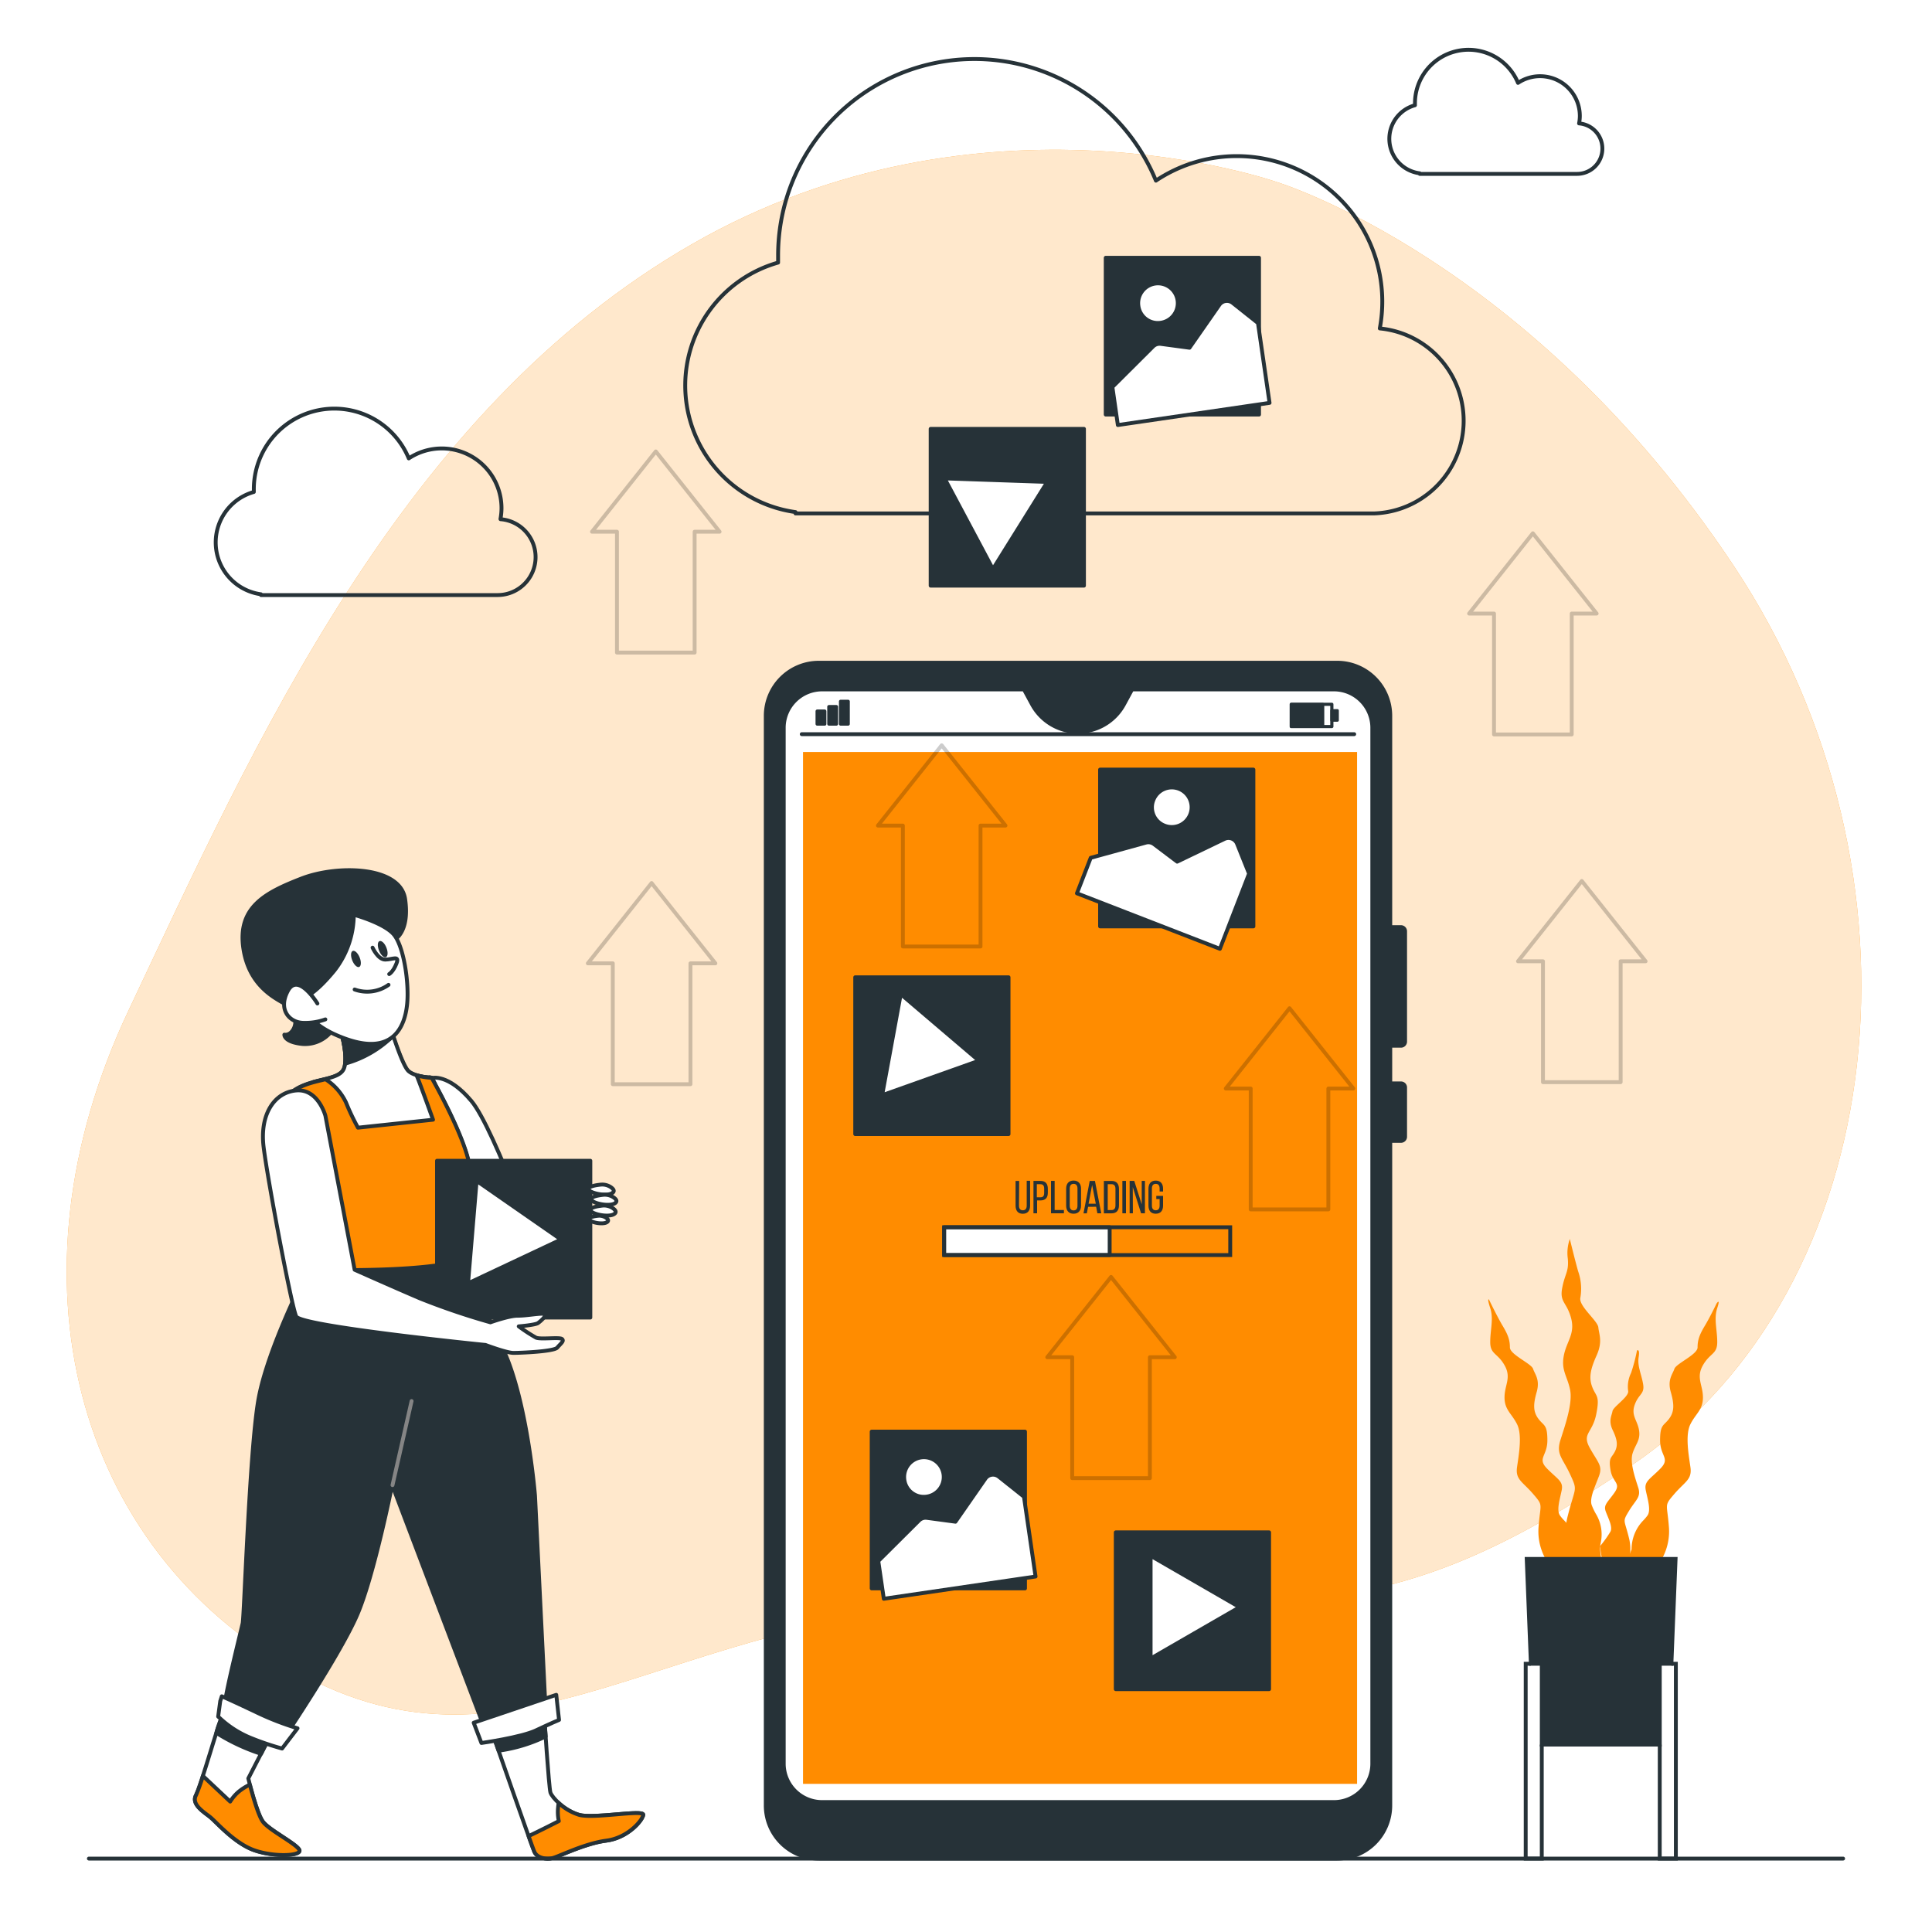 <svg class="animated" id="freepik_stories-uploading" xmlns="http://www.w3.org/2000/svg" viewBox="0 0 500 500" version="1.1" xmlns:xlink="http://www.w3.org/1999/xlink" xmlns:svgjs="http://svgjs.com/svgjs"><style>svg#freepik_stories-uploading:not(.animated) .animable {opacity: 0;}svg#freepik_stories-uploading.animated #freepik--Plant--inject-34 {animation: 3s Infinite  linear wind;animation-delay: 0s;}svg#freepik_stories-uploading.animated #freepik--Icons--inject-34 {animation: 3s Infinite  linear heartbeat;animation-delay: 0s;}svg#freepik_stories-uploading.animated #freepik--Character--inject-34 {animation: 1.5s Infinite  linear wind;animation-delay: 0s;}            @keyframes wind {                0% {                    transform: rotate( 0deg );                }                25% {                    transform: rotate( 1deg );                }                75% {                    transform: rotate( -1deg );                }            }                    @keyframes heartbeat {                0% {                    transform: scale(1);                }                10% {                    transform: scale(1.1);                }                30% {                    transform: scale(1);                }                40% {                    transform: scale(1);                }                50% {                    transform: scale(1.1);                }                60% {                    transform: scale(1);                }                100% {                    transform: scale(1);                }            }        </style><g id="freepik--background-simple--inject-34" class="animable" style="transform-origin: 249.483px 241.243px;"><path d="M330.63,47.18S254.05,20,178.88,63.31,65.77,192.72,33.2,261.66s-13.83,139.07,43.56,171,96.41-15.16,176.91-17.45,102.15,9.21,169-36.27S501.5,226.1,448.81,146.63,330.63,47.18,330.63,47.18Z" style="fill: rgb(255, 140, 0); transform-origin: 249.483px 241.243px;" id="elo7lba2cdzv" class="animable"></path><g id="eltin71jxy288"><path d="M330.63,47.18S254.05,20,178.88,63.31,65.77,192.72,33.2,261.66s-13.83,139.07,43.56,171,96.41-15.16,176.91-17.45,102.15,9.21,169-36.27S501.5,226.1,448.81,146.63,330.63,47.18,330.63,47.18Z" style="fill: rgb(255, 255, 255); opacity: 0.8; transform-origin: 249.483px 241.243px;" class="animable"></path></g></g><g id="freepik--Plant--inject-34" class="animable" style="transform-origin: 414.972px 400.825px;"><path d="M407,405.41a19.33,19.33,0,0,1-1.24-13.2c1.91-7.53,2.61-6.27.61-10.6s-3.71-5.22-2.53-8.94,3.23-9.53,2.49-13.05-2.34-5-1.62-8.77,3-5.63,1.87-9.78-3-4-2.28-7.77,1.74-4.11,1.45-7.54a10.78,10.78,0,0,1,.52-5.11s1.3,5.38,2.15,8.36a13.56,13.56,0,0,1,.57,6.88c-.42,2.17,4.51,5.93,4.66,7.65s1.19,3.61-.45,7.25-2.05,5.81-1.1,8.24,2,2.07,1,7-3.76,4.92-1.66,8.7,3.36,4.59,2.39,7.23-2.51,5.72-1.91,7.52a15.77,15.77,0,0,0,1.26,2.59,10.27,10.27,0,0,1,1.13,7l-.28,1.49.92,7.5-4.47,3.66S408.46,410.2,407,405.41Z" style="fill: rgb(255, 140, 0); transform-origin: 409.201px 366.185px;" id="elp7bs0zr7vvn" class="animable"></path><path d="M401.86,406.06a14.58,14.58,0,0,1-3.7-10.64c.46-6.48,1.39-5.56-1.39-8.79s-4.62-3.7-4.16-6.94,1.39-8.33,0-11.11-3.24-3.7-3.24-6.93,1.85-5.09,0-8.33-3.7-2.78-3.7-6,.92-6,0-8.79-.32-2.2-.32-2.2,2.17,4.52,3.56,6.83,1.85,3.7,1.85,5.55,5.55,4.17,6,5.55,1.85,2.78.93,6-.93,5.09.46,6.94,2.31,1.38,2.31,5.55-2.77,4.62,0,7.4,4.17,3.24,3.7,5.55-1.38,5.09-.46,6.48a10.87,10.87,0,0,0,1.16,1.36,10.62,10.62,0,0,1,3,7.39v0l2.32,6-3.7,3.7S404.17,409.76,401.86,406.06Z" style="fill: rgb(255, 140, 0); transform-origin: 397.669px 373.454px;" id="el73dxdajoube" class="animable"></path><path d="M428.23,406.06a14.58,14.58,0,0,0,3.7-10.64c-.46-6.48-1.39-5.56,1.39-8.79s4.62-3.7,4.16-6.94-1.39-8.33,0-11.11,3.24-3.7,3.24-6.93-1.85-5.09,0-8.33,3.7-2.78,3.7-6-.92-6,0-8.79-.18-1.18-.18-1.18-1.67,3.5-3.06,5.81-1.85,3.7-1.85,5.55-5.55,4.17-6,5.55-1.85,2.78-.93,6,.93,5.09-.46,6.94-2.31,1.38-2.31,5.55,2.77,4.62,0,7.4-4.17,3.24-3.7,5.55,1.38,5.09.46,6.48a11.24,11.24,0,0,1-1.14,1.34,10.72,10.72,0,0,0-3,7.45h0l-2.32,6,3.7,3.7S425.92,409.76,428.23,406.06Z" style="fill: rgb(255, 140, 0); transform-origin: 432.359px 373.779px;" id="elcp5q7osfibp" class="animable"></path><path d="M420.08,407.22a11.75,11.75,0,0,0,1.54-9c-1.22-5.1-1.83-4.24-.05-7.18s3.2-3.56,2.4-6.07-2.2-6.45-1.46-8.84,2.1-3.38,1.67-6-2.14-3.8-1.1-6.63,2.59-2.69,2.16-5.27-1.53-4.67-1.16-7-.43-1.73-.43-1.73a43.72,43.72,0,0,1-1.54,5.84,8,8,0,0,0-.74,4.66c.24,1.48-3.87,4.05-4.06,5.21s-1.11,2.46.06,4.91,1.4,3.93.54,5.59-1.66,1.41-1.11,4.73,2.82,3.31,1,5.89-2.89,3.12-2.21,4.91,1.77,3.86,1.22,5.09a27.5,27.5,0,0,1-2.77,3.86l.61,3.69-1.05,5.09,3.43,2.46S418.72,410.47,420.08,407.22Z" style="fill: rgb(255, 140, 0); transform-origin: 419.457px 380.43px;" id="eljp92ifh350j" class="animable"></path><polygon points="433.64 403.45 432.56 430.58 429.55 430.58 429.55 451.5 399.01 451.5 399.01 430.58 396.19 430.58 395.11 403.45 433.64 403.45" style="fill: rgb(38, 50, 56); stroke: rgb(38, 50, 56); stroke-miterlimit: 10; transform-origin: 414.375px 427.475px;" id="elx12ejfykajj" class="animable"></polygon><polyline points="396.19 430.58 394.85 430.58 394.85 481 399.01 481 399.01 451.5" style="fill: none; stroke: rgb(38, 50, 56); stroke-miterlimit: 10; transform-origin: 396.93px 455.79px;" id="elulhsu2jq4v" class="animable"></polyline><polyline points="432.56 430.58 433.71 430.58 433.71 481 429.54 481 429.54 451.5" style="fill: none; stroke: rgb(38, 50, 56); stroke-miterlimit: 10; transform-origin: 431.625px 455.79px;" id="elgbg7y5ypnar" class="animable"></polyline></g><g id="freepik--Clouds--inject-34" class="animable" style="transform-origin: 235.26px 83.441px;"><path d="M357.09,85a37.66,37.66,0,0,0-57.94-38.25A50.8,50.8,0,0,0,201.37,66.1c0,.63,0,1.24,0,1.86a33.07,33.07,0,0,0,4.51,64.57v.35H355.48A24,24,0,0,0,357.09,85Z" style="fill: none; stroke: rgb(38, 50, 56); stroke-linecap: round; stroke-linejoin: round; transform-origin: 278.065px 74.078px;" id="elyiwx2lgy5g" class="animable"></path><path d="M129.52,134.32a15.63,15.63,0,0,0,.27-2.84,15.46,15.46,0,0,0-24-12.85,20.84,20.84,0,0,0-40.1,7.93c0,.26,0,.51,0,.76a13.56,13.56,0,0,0,1.85,26.48V154h61.33a9.83,9.83,0,0,0,.67-19.63Z" style="fill: none; stroke: rgb(38, 50, 56); stroke-linecap: round; stroke-linejoin: round; transform-origin: 97.218px 129.875px;" id="elws9uirdw96b" class="animable"></path><path d="M408.67,31.89a9.93,9.93,0,0,0,.19-1.89,10.29,10.29,0,0,0-16-8.55,13.86,13.86,0,0,0-26.67,5.28c0,.17,0,.34,0,.51a9,9,0,0,0,1.23,17.61V45h40.8a6.54,6.54,0,0,0,.44-13.06Z" style="fill: none; stroke: rgb(38, 50, 56); stroke-linecap: round; stroke-linejoin: round; transform-origin: 387.126px 28.941px;" id="elycrsemyibc" class="animable"></path></g><g id="freepik--Device--inject-34" class="animable" style="transform-origin: 280.91px 326.255px;"><path d="M345.09,178.42H293l-2.17,4a13.52,13.52,0,0,1-23.64,0l-2.17-4H212.89a9.93,9.93,0,0,0-10.06,9.8V456.56a9.93,9.93,0,0,0,10.06,9.81h132.2a9.93,9.93,0,0,0,10.06-9.81V188.22A9.93,9.93,0,0,0,345.09,178.42Z" style="fill: rgb(255, 255, 255); transform-origin: 278.99px 322.395px;" id="el4is2dy5sha5" class="animable"></path><rect x="207.82" y="194.62" width="143.39" height="267.04" style="fill: rgb(255, 140, 0); transform-origin: 279.515px 328.14px;" id="el3q78q6m0zsn" class="animable"></rect><path d="M263.71,312c0,.76.3,1.22,1,1.22s1-.46,1-1.22v-6.41h.88V312c0,1.27-.59,2.12-1.89,2.12s-1.87-.85-1.87-2.12v-6.37h.93Z" style="fill: rgb(38, 50, 56); transform-origin: 264.71px 309.855px;" id="elnmzt8ka99n9" class="animable"></path><path d="M269.3,305.62c1.32,0,1.88.78,1.88,2.05v1c0,1.33-.62,2-1.95,2h-.83V314h-.94v-8.39Zm-.07,4.24c.69,0,1-.32,1-1.12v-1.12c0-.77-.28-1.15-1-1.15h-.9v3.39Z" style="fill: rgb(38, 50, 56); transform-origin: 269.32px 309.805px;" id="el5boypznjku" class="animable"></path><path d="M272,314v-8.39h.94v7.54h2.4V314Z" style="fill: rgb(38, 50, 56); transform-origin: 273.67px 309.805px;" id="elr1yr4t1jpy" class="animable"></path><path d="M275.92,307.64c0-1.28.64-2.11,1.92-2.11s1.93.83,1.93,2.11V312c0,1.27-.63,2.11-1.93,2.11s-1.92-.84-1.92-2.11Zm.93,4.39c0,.77.32,1.22,1,1.22s1-.45,1-1.22V307.6c0-.76-.31-1.22-1-1.22s-1,.46-1,1.22Z" style="fill: rgb(38, 50, 56); transform-origin: 277.845px 309.82px;" id="elgnz6x3dcdrp" class="animable"></path><path d="M281.6,312.32l-.33,1.69h-.86l1.61-8.39h1.35L285,314H284l-.32-1.69Zm.12-.8h1.87l-.95-4.85Z" style="fill: rgb(38, 50, 56); transform-origin: 282.705px 309.815px;" id="elgusewu2lhh" class="animable"></path><path d="M287.68,305.62c1.31,0,1.91.79,1.91,2.08v4.24c0,1.28-.6,2.07-1.91,2.07h-2v-8.39Zm0,7.54c.67,0,1-.42,1-1.19v-4.31c0-.77-.33-1.19-1-1.19h-1v6.69Z" style="fill: rgb(38, 50, 56); transform-origin: 287.635px 309.815px;" id="elmurcz9oayxr" class="animable"></path><path d="M291.4,305.62V314h-.93v-8.39Z" style="fill: rgb(38, 50, 56); transform-origin: 290.935px 309.805px;" id="el7x6muhxw2qg" class="animable"></path><path d="M293.19,314h-.84v-8.39h1.19l1.94,6.07v-6.07h.83V314h-1l-2.15-6.79Z" style="fill: rgb(38, 50, 56); transform-origin: 294.33px 309.805px;" id="elsu6b75ra77" class="animable"></path><path d="M301,307.64v.72h-.89v-.76c0-.76-.3-1.22-1-1.22s-1,.46-1,1.22V312c0,.76.31,1.22,1,1.22s1-.46,1-1.22v-1.68h-.86v-.83H301V312c0,1.27-.6,2.11-1.9,2.11s-1.88-.84-1.88-2.11v-4.35c0-1.27.6-2.11,1.88-2.11S301,306.37,301,307.64Z" style="fill: rgb(38, 50, 56); transform-origin: 299.11px 309.825px;" id="el972pvsnzd1w" class="animable"></path><rect x="244.34" y="317.61" width="42.84" height="7.2" style="fill: rgb(255, 255, 255); stroke: rgb(38, 50, 56); stroke-linecap: round; stroke-linejoin: round; transform-origin: 265.76px 321.21px;" id="eloh5p8oig0uq" class="animable"></rect><rect x="244.34" y="317.61" width="74.04" height="7.2" style="fill: none; stroke: rgb(38, 50, 56); stroke-miterlimit: 10; transform-origin: 281.36px 321.21px;" id="el7yonmgr6rwv" class="animable"></rect><rect x="334.17" y="182.27" width="10.51" height="5.76" style="fill: none; stroke: rgb(38, 50, 56); stroke-linecap: round; stroke-linejoin: round; stroke-width: 0.821px; transform-origin: 339.425px 185.15px;" id="el39696dwnnjz" class="animable"></rect><rect x="334.17" y="182.27" width="8.19" height="5.76" style="fill: rgb(38, 50, 56); stroke: rgb(38, 50, 56); stroke-linecap: round; stroke-linejoin: round; stroke-width: 0.725px; transform-origin: 338.265px 185.15px;" id="el3a5djog1wyg" class="animable"></rect><rect x="344.65" y="183.88" width="1.48" height="2.54" style="fill: rgb(38, 50, 56); stroke: rgb(38, 50, 56); stroke-linecap: round; stroke-linejoin: round; stroke-width: 0.725px; transform-origin: 345.39px 185.15px;" id="el4zq6xvix4in" class="animable"></rect><rect x="211.5" y="184.06" width="1.93" height="3.3" style="fill: rgb(38, 50, 56); stroke: rgb(38, 50, 56); stroke-linecap: round; stroke-linejoin: round; stroke-width: 0.883px; transform-origin: 212.465px 185.71px;" id="elj623faswgtd" class="animable"></rect><rect x="214.53" y="182.9" width="1.93" height="4.46" style="fill: rgb(38, 50, 56); stroke: rgb(38, 50, 56); stroke-linecap: round; stroke-linejoin: round; stroke-width: 0.883px; transform-origin: 215.495px 185.13px;" id="el0pux4vbitdj" class="animable"></rect><rect x="217.56" y="181.53" width="1.93" height="5.83" style="fill: rgb(38, 50, 56); stroke: rgb(38, 50, 56); stroke-linecap: round; stroke-linejoin: round; stroke-width: 0.883px; transform-origin: 218.525px 184.445px;" id="elg6qisuqwuo" class="animable"></rect><line x1="207.49" y1="190" x2="350.47" y2="190" style="fill: none; stroke: rgb(38, 50, 56); stroke-linecap: round; stroke-linejoin: round; transform-origin: 278.98px 190px;" id="el5cnev53dr7p" class="animable"></line><path d="M362.57,270.64a1.07,1.07,0,0,0,1.07-1.06V241a1.07,1.07,0,0,0-1.07-1.06H359.8V185.25a13.74,13.74,0,0,0-13.74-13.74H211.92a13.74,13.74,0,0,0-13.74,13.74v282A13.74,13.74,0,0,0,211.92,481H346.06a13.74,13.74,0,0,0,13.74-13.74v-172h2.77a1.07,1.07,0,0,0,1.07-1.07V281.44a1.06,1.06,0,0,0-1.07-1.06H359.8v-9.74Zm-7.42,185.92a9.93,9.93,0,0,1-10.06,9.81H212.89a9.93,9.93,0,0,1-10.06-9.81V188.22a9.93,9.93,0,0,1,10.06-9.8H265l2.17,4a13.52,13.52,0,0,0,23.64,0l2.17-4h52.11a9.93,9.93,0,0,1,10.06,9.8Z" style="fill: rgb(38, 50, 56); stroke: rgb(38, 50, 56); stroke-linecap: round; stroke-linejoin: round; transform-origin: 280.91px 326.255px;" id="elj2gjs5ntbzh" class="animable"></path></g><g id="freepik--Icons--inject-34" class="animable" style="transform-origin: 274.177px 250.603px;"><g id="el308yrsmecah"><rect x="225.59" y="370.5" width="39.68" height="40.58" style="fill: rgb(38, 50, 56); stroke: rgb(38, 50, 56); stroke-linecap: round; stroke-linejoin: round; transform-origin: 245.43px 390.79px; transform: rotate(-8.31deg);" class="animable"></rect></g><path d="M255,382.7l-7.73,11.12-7.43-1a2.39,2.39,0,0,0-2,.69L227.3,404l1.43,9.76L268,408l-3-20.64-6.49-5.17A2.4,2.4,0,0,0,255,382.7Z" style="fill: rgb(255, 255, 255); stroke: rgb(38, 50, 56); stroke-linecap: round; stroke-linejoin: round; transform-origin: 247.65px 397.703px;" id="el9c0a458r5lf" class="animable"></path><path d="M239.74,387.33a5.12,5.12,0,1,0-5.69-4.34A5.06,5.06,0,0,0,239.74,387.33Z" style="fill: rgb(255, 255, 255); stroke: rgb(38, 50, 56); stroke-linecap: round; stroke-linejoin: round; transform-origin: 239.116px 382.252px;" id="el1yw1owqqpny" class="animable"></path><g id="elifeqaannwj"><rect x="286.16" y="66.71" width="39.68" height="40.58" style="fill: rgb(38, 50, 56); stroke: rgb(38, 50, 56); stroke-linecap: round; stroke-linejoin: round; transform-origin: 306px 87px; transform: rotate(-8.31deg);" class="animable"></rect></g><path d="M315.57,78.9,307.84,90l-7.43-1a2.38,2.38,0,0,0-2,.68l-10.52,10.48L289.3,110l39.26-5.74-3-20.65-6.5-5.17A2.39,2.39,0,0,0,315.57,78.9Z" style="fill: rgb(255, 255, 255); stroke: rgb(38, 50, 56); stroke-linecap: round; stroke-linejoin: round; transform-origin: 308.225px 93.942px;" id="elijys734vxp" class="animable"></path><path d="M300.32,83.54a5.12,5.12,0,1,0-5.7-4.34A5.06,5.06,0,0,0,300.32,83.54Z" style="fill: rgb(255, 255, 255); stroke: rgb(38, 50, 56); stroke-linecap: round; stroke-linejoin: round; transform-origin: 299.686px 78.463px;" id="eltbluccme7jk" class="animable"></path><g id="elhdp94lzi2w"><rect x="284.7" y="199.17" width="39.68" height="40.58" style="fill: rgb(38, 50, 56); stroke: rgb(38, 50, 56); stroke-linecap: round; stroke-linejoin: round; transform-origin: 304.54px 219.46px; transform: rotate(21.161deg);" class="animable"></rect></g><path d="M316.86,217.13,304.65,223l-6-4.53a2.4,2.4,0,0,0-2.09-.4L282.28,222l-3.57,9.19,37,14.36,7.55-19.45-3.09-7.7A2.41,2.41,0,0,0,316.86,217.13Z" style="fill: rgb(255, 255, 255); stroke: rgb(38, 50, 56); stroke-linecap: round; stroke-linejoin: round; transform-origin: 300.985px 231.215px;" id="el9gtndfedpeo" class="animable"></path><path d="M301.3,213.64a5.12,5.12,0,1,0-2.81-6.58A5.06,5.06,0,0,0,301.3,213.64Z" style="fill: rgb(255, 255, 255); stroke: rgb(38, 50, 56); stroke-linecap: round; stroke-linejoin: round; transform-origin: 303.255px 208.911px;" id="el7httfccnqgq" class="animable"></path><g id="el4gfr75p0aiu"><rect x="221.33" y="252.92" width="39.68" height="40.58" style="fill: rgb(38, 50, 56); stroke: rgb(38, 50, 56); stroke-linecap: round; stroke-linejoin: round; transform-origin: 241.17px 273.21px; transform: rotate(10.42deg);" class="animable"></rect></g><polygon points="253.35 274.52 233.11 257.28 228.3 283.43 253.35 274.52" style="fill: rgb(255, 255, 255); stroke: rgb(38, 50, 56); stroke-linecap: round; stroke-linejoin: round; transform-origin: 240.825px 270.355px;" id="eldv5goie79on" class="animable"></polygon><rect x="288.76" y="396.57" width="39.68" height="40.58" style="fill: rgb(38, 50, 56); stroke: rgb(38, 50, 56); stroke-linecap: round; stroke-linejoin: round; transform-origin: 308.6px 416.86px;" id="elkxs87kjm6vl" class="animable"></rect><polygon points="320.81 415.94 297.78 402.64 297.78 429.23 320.81 415.94" style="fill: rgb(255, 255, 255); stroke: rgb(38, 50, 56); stroke-linecap: round; stroke-linejoin: round; transform-origin: 309.295px 415.935px;" id="elpt91d3yr9i" class="animable"></polygon><g id="elt15siygvi9"><rect x="240.85" y="110.99" width="39.68" height="40.58" style="fill: rgb(38, 50, 56); stroke: rgb(38, 50, 56); stroke-linecap: round; stroke-linejoin: round; transform-origin: 260.69px 131.28px; transform: rotate(-28.03deg);" class="animable"></rect></g><polygon points="271.04 124.72 244.46 123.81 256.96 147.28 271.04 124.72" style="fill: rgb(255, 255, 255); stroke: rgb(38, 50, 56); stroke-linecap: round; stroke-linejoin: round; transform-origin: 257.75px 135.545px;" id="elqlg22viuad" class="animable"></polygon></g><g id="freepik--Arrows--inject-34" class="animable" style="transform-origin: 289.005px 249.685px;"><g id="el573djr7xyuu"><g style="opacity: 0.2; transform-origin: 289.005px 305.27px;" class="animable"><polygon points="425.88 248.78 409.37 228 392.86 248.78 399.32 248.78 399.32 280.06 419.42 280.06 419.42 248.78 425.88 248.78" style="fill: none; stroke: rgb(0, 0, 0); stroke-linecap: round; stroke-linejoin: round; transform-origin: 409.37px 254.03px;" id="elfre6cwb0rh7" class="animable"></polygon><polygon points="304.04 351.25 287.54 330.47 271.03 351.25 277.49 351.25 277.49 382.54 297.59 382.54 297.59 351.25 304.04 351.25" style="fill: none; stroke: rgb(0, 0, 0); stroke-linecap: round; stroke-linejoin: round; transform-origin: 287.535px 356.505px;" id="elm7snn3llkwe" class="animable"></polygon><polygon points="350.24 281.71 333.73 260.93 317.23 281.71 323.68 281.71 323.68 312.99 343.78 312.99 343.78 281.71 350.24 281.71" style="fill: none; stroke: rgb(0, 0, 0); stroke-linecap: round; stroke-linejoin: round; transform-origin: 333.735px 286.96px;" id="elu7u3d7dpuu9" class="animable"></polygon><polygon points="185.14 249.31 168.63 228.53 152.13 249.31 158.59 249.31 158.59 280.59 178.69 280.59 178.69 249.31 185.14 249.31" style="fill: none; stroke: rgb(0, 0, 0); stroke-linecap: round; stroke-linejoin: round; transform-origin: 168.635px 254.56px;" id="elz3rj0qdev2f" class="animable"></polygon></g></g><g id="elynhyo9y0nvs"><g style="opacity: 0.2; transform-origin: 283.21px 180.89px;" class="animable"><polygon points="186.23 137.61 169.72 116.83 153.21 137.61 159.67 137.61 159.67 168.89 179.77 168.89 179.77 137.61 186.23 137.61" style="fill: none; stroke: rgb(0, 0, 0); stroke-linecap: round; stroke-linejoin: round; transform-origin: 169.72px 142.86px;" id="el28ivwl7suio" class="animable"></polygon><polygon points="413.21 158.79 396.7 138.01 380.2 158.79 386.65 158.79 386.65 190.07 406.76 190.07 406.76 158.79 413.21 158.79" style="fill: none; stroke: rgb(0, 0, 0); stroke-linecap: round; stroke-linejoin: round; transform-origin: 396.705px 164.04px;" id="elsghl5x6otia" class="animable"></polygon><polygon points="260.22 213.66 243.71 192.88 227.21 213.66 233.66 213.66 233.66 244.95 253.76 244.95 253.76 213.66 260.22 213.66" style="fill: none; stroke: rgb(0, 0, 0); stroke-linecap: round; stroke-linejoin: round; transform-origin: 243.715px 218.915px;" id="elhwe09n6hfnc" class="animable"></polygon></g></g></g><g id="freepik--Character--inject-34" class="animable" style="transform-origin: 108.453px 353.103px;"><path d="M57.4,444.58c-.54.18-5.42,17.69-6.68,20s2,4.33,3.61,5.6,6.32,6.86,11.56,8.67,12.46,1.44,11.55-.18-7.76-5.06-9.39-7.23-3.79-11.19-3.79-11.19l6.5-12.64Z" style="fill: rgb(255, 255, 255); stroke: rgb(38, 50, 56); stroke-linecap: round; stroke-linejoin: round; transform-origin: 63.978px 462.317px;" id="elpjp1cfv6p29" class="animable"></path><path d="M70.73,447.71l-.38-.16-12.95-3A20.09,20.09,0,0,0,56,448.47a51.12,51.12,0,0,0,11.57,5.42Z" style="fill: rgb(38, 50, 56); stroke: rgb(38, 50, 56); stroke-linecap: round; stroke-linejoin: round; transform-origin: 63.365px 449.22px;" id="elv07wtsueke" class="animable"></path><path d="M68.05,471.48c-1.2-1.6-2.69-6.93-3.39-9.61a13.62,13.62,0,0,0-2.93,1.85,11,11,0,0,0-2.16,2.53l-7.06-6.64a44.4,44.4,0,0,1-1.79,5c-1.27,2.35,2,4.33,3.61,5.6s6.32,6.86,11.56,8.67,12.46,1.44,11.55-.18S69.68,473.65,68.05,471.48Z" style="fill: rgb(255, 140, 0); stroke: rgb(38, 50, 56); stroke-linecap: round; stroke-linejoin: round; transform-origin: 63.976px 469.847px;" id="elirrjkimvdp" class="animable"></path><path d="M127.82,449.63s9.75,28,10.48,29.62,3.07,2,4.69,1.62,8.31-3.79,13.91-4.51,9.39-5.24,9.57-6.68-12.82,1.08-16.62,0-7-4.52-7.4-5.78-1.62-20-1.62-20Z" style="fill: rgb(255, 255, 255); stroke: rgb(38, 50, 56); stroke-linecap: round; stroke-linejoin: round; transform-origin: 147.146px 462.453px;" id="elkkpxhnyr4mi" class="animable"></path><path d="M140.83,443.85l-13,5.78,1.21,3.45a40.43,40.43,0,0,0,12.18-3.68C141,446.26,140.83,443.85,140.83,443.85Z" style="fill: rgb(38, 50, 56); stroke: rgb(38, 50, 56); stroke-linecap: round; stroke-linejoin: round; transform-origin: 134.525px 448.465px;" id="el0johdsm3cm7f" class="animable"></path><path d="M156.9,476.36c5.59-.72,9.39-5.24,9.57-6.68s-12.82,1.08-16.62,0a14,14,0,0,1-5.27-3.08,8.64,8.64,0,0,0-.14,1.09,11.31,11.31,0,0,0,.18,3.61s-4.93,2.53-7.82,3.87c.78,2.2,1.34,3.73,1.5,4.08.72,1.62,3.07,2,4.69,1.62S151.3,477.08,156.9,476.36Z" style="fill: rgb(255, 140, 0); stroke: rgb(38, 50, 56); stroke-linecap: round; stroke-linejoin: round; transform-origin: 151.636px 473.803px;" id="elk73wux5e80t" class="animable"></path><path d="M111.72,279s4.18-1.3,10.27,5.93,19,44.17,19,44.17-2.66,7.24-9.52,6.1S113,296.57,113,296.57,108.69,276.44,111.72,279Z" style="fill: rgb(255, 255, 255); stroke: rgb(38, 50, 56); stroke-linecap: round; stroke-linejoin: round; transform-origin: 125.815px 307.048px;" id="elz7y2a9sambs" class="animable"></path><path d="M87.48,264.5s2.92,8.26,1.55,12-10.49,2.06-15,7.57,5.67,44.53,5.67,44.53-10.66,20.63-12.9,34.05-3.61,55.54-4,57.43-5.67,22.7-4.64,22.52,9.28,4.47,11.86,5.33,3.78,1.38,3.78,1.38,14.45-21.49,18.75-31.64,8.94-33.36,8.94-33.36l23.9,62.94,15.82-4.47-2.75-55.72s-1.72-21.32-7.05-35.07a150.11,150.11,0,0,0-13.24-25.62s4.64-16.86,3.26-24.77-9.8-22.69-9.8-22.69-4.29-.18-6-1.72-4.82-11.87-4.82-11.87Z" style="fill: rgb(38, 50, 56); stroke: rgb(38, 50, 56); stroke-linecap: round; stroke-linejoin: round; transform-origin: 99.618px 356.905px;" id="el4ytyve81qy7" class="animable"></path><path d="M117.26,292l-4.89-11.93c-.4-.74-.65-1.16-.65-1.16s-4.29-.18-6-1.72-4.82-11.87-4.82-11.87l-13.41-.86s2.92,8.26,1.55,12c-.81,2.22-4.29,2.55-7.93,3.56a13.54,13.54,0,0,1,5.56,6.74c3.17,8.37,6.06,11.84,6.06,11.84Z" style="fill: rgb(255, 255, 255); stroke: rgb(38, 50, 56); stroke-linecap: round; stroke-linejoin: round; transform-origin: 99.185px 281.53px;" id="el4zeiu1phq3e" class="animable"></path><path d="M101.75,268.07c-.52-1.57-.86-2.71-.86-2.71l-13.41-.86s2.35,6.67,1.83,10.77A28.42,28.42,0,0,0,101.75,268.07Z" style="fill: rgb(38, 50, 56); stroke: rgb(38, 50, 56); stroke-linecap: round; stroke-linejoin: round; transform-origin: 94.615px 269.885px;" id="elmn4ct7k8c0e" class="animable"></path><line x1="101.58" y1="384.35" x2="106.52" y2="362.59" style="fill: none; stroke: rgb(133, 133, 133); stroke-linecap: round; stroke-linejoin: round; transform-origin: 104.05px 373.47px;" id="elfendxn9rb0o" class="animable"></line><path d="M57,440.24l-.54,4A26.13,26.13,0,0,0,65,449.81a71.74,71.74,0,0,0,8,2.71l4-5.24A73.57,73.57,0,0,1,66.07,443c-6.86-3.25-8.67-4-8.67-4Z" style="fill: rgb(255, 255, 255); stroke: rgb(38, 50, 56); stroke-linecap: round; stroke-linejoin: round; transform-origin: 66.73px 445.76px;" id="elwrn6y5obuxg" class="animable"></path><path d="M122.59,445.84l2,5.24s10.3-1.45,14.09-3.25,6-2.71,6-2.71l-.72-6.5Z" style="fill: rgb(255, 255, 255); stroke: rgb(38, 50, 56); stroke-linecap: round; stroke-linejoin: round; transform-origin: 133.635px 444.85px;" id="ela6pne6t1vg4" class="animable"></path><path d="M121.52,301.64c-1.37-7.91-9.8-22.69-9.8-22.69a17.88,17.88,0,0,1-3.91-.66c0,.11.09.2.13.31.86,2.07,4.13,11.18,4.13,11.18l-19.43,2.06a60.75,60.75,0,0,1-3.1-6.53,14.57,14.57,0,0,0-5.3-6c-3.32.83-7.55,1.57-10.17,4.81-4.39,5.39,5.28,43,5.66,44.48,31.21.68,38.53-2.18,38.53-2.18S122.9,309.55,121.52,301.64Z" style="fill: rgb(255, 140, 0); stroke: rgb(38, 50, 56); stroke-linecap: round; stroke-linejoin: round; transform-origin: 97.353px 303.497px;" id="elvg3himevvvk" class="animable"></path><g id="elfjpdxjqiwnh"><rect x="113.1" y="300.4" width="39.68" height="40.58" style="fill: rgb(38, 50, 56); stroke: rgb(38, 50, 56); stroke-linecap: round; stroke-linejoin: round; transform-origin: 132.94px 320.69px; transform: rotate(4.78deg);" class="animable"></rect></g><polygon points="145.19 320.79 123.35 305.62 121.13 332.12 145.19 320.79" style="fill: rgb(255, 255, 255); stroke: rgb(38, 50, 56); stroke-linecap: round; stroke-linejoin: round; transform-origin: 133.16px 318.87px;" id="elc5sgpmk59vh" class="animable"></polygon><path d="M84.21,288.75s-1.89-7.05-7.56-6.54-9.46,6.19-8.43,14.62,7.22,41.27,8.43,43.85,49,7.39,49,7.39,5.5,2.06,7.22,2.06,10.49-.34,11.35-1.37,1.89-1.72,1.21-2.24-5.51.18-6.71-.34a41.64,41.64,0,0,1-4.47-2.92s4.3-.35,5-.86,2.92-2.41,1.2-2.41-4.3.52-6.53.52-7,1.71-7,1.71A182.62,182.62,0,0,1,108.63,336c-7.22-3.09-16.85-7.39-16.85-7.39Z" style="fill: rgb(255, 255, 255); stroke: rgb(38, 50, 56); stroke-linecap: round; stroke-linejoin: round; transform-origin: 106.851px 316.157px;" id="eljt4scic2rm" class="animable"></path><path d="M102.09,243.19s4-1.9,2.76-10.49S87.31,223.75,78,227.37s-16.68,7.39-15,18.22S73,259,74.58,260.38,77,264.33,76,266.23s-2.41,1.54-2.41,1.54-.17,1.9,4.64,2.41A8.75,8.75,0,0,0,87.31,264c.68-2.92-1.21-7.56,1.54-11.35s5.85-7.74,5.68-10.31-.35-3.62-.35-3.62Z" style="fill: rgb(38, 50, 56); stroke: rgb(38, 50, 56); stroke-linecap: round; stroke-linejoin: round; transform-origin: 83.924px 247.705px;" id="elhcb5wc91m0v" class="animable"></path><path d="M91.56,236.73a23.65,23.65,0,0,1-5,14.43c-5.3,6.48-8,7.07-8,7.07s-1.47,6.18,10.89,10.6,15.31-3.24,15.9-8.84-.88-15.31-3.53-18.25S91.56,236.73,91.56,236.73Z" style="fill: rgb(255, 255, 255); stroke: rgb(38, 50, 56); stroke-linecap: round; stroke-linejoin: round; transform-origin: 91.993px 253.439px;" id="eld301epwywhd" class="animable"></path><path d="M82.14,259.7s-5-8.24-7.65-3.24.59,8.25,4.12,8.25a15.3,15.3,0,0,0,5.59-.89" style="fill: rgb(255, 255, 255); stroke: rgb(38, 50, 56); stroke-linecap: round; stroke-linejoin: round; transform-origin: 78.859px 259.783px;" id="elp13hoe1o9c9" class="animable"></path><path d="M96.42,245.25s1.38,3.09,3.27,3.09,3.78-1.2,2.92,1-1.89,2.75-1.89,2.75" style="fill: none; stroke: rgb(38, 50, 56); stroke-linecap: round; stroke-linejoin: round; transform-origin: 99.622px 248.67px;" id="elak1v9hwxjdd" class="animable"></path><path d="M91.78,256.08a9.54,9.54,0,0,0,8.77-1.2" style="fill: none; stroke: rgb(38, 50, 56); stroke-linecap: round; stroke-linejoin: round; transform-origin: 96.165px 255.763px;" id="ellzndnmwjrbe" class="animable"></path><path d="M93.08,247.79c.46,1.14.4,2.25-.13,2.46s-1.33-.55-1.79-1.7-.4-2.24.13-2.45S92.62,246.64,93.08,247.79Z" style="fill: rgb(38, 50, 56); transform-origin: 92.12px 248.175px;" id="elulxa4j5wmp" class="animable"></path><path d="M100,245.25c.46,1.14.4,2.25-.13,2.46s-1.33-.55-1.78-1.7-.41-2.24.12-2.45S99.57,244.1,100,245.25Z" style="fill: rgb(38, 50, 56); transform-origin: 99.045px 245.635px;" id="elzd4fwqti08l" class="animable"></path><path d="M158.07,307.23a4,4,0,0,0-2.77-.63c-1.28.14-3,.47-3,1.12,0,1,4.75,2.07,6.2,1C159.18,308.24,158.72,307.67,158.07,307.23Z" style="fill: rgb(255, 255, 255); stroke: rgb(38, 50, 56); stroke-linecap: round; stroke-linejoin: round; transform-origin: 155.568px 307.863px;" id="elijciluhnypo" class="animable"></path><path d="M158.77,309.87a4.09,4.09,0,0,0-2.77-.64c-1.28.15-3,.47-3,1.13,0,1,4.75,2.06,6.2,1C159.88,310.87,159.41,310.3,158.77,309.87Z" style="fill: rgb(255, 255, 255); stroke: rgb(38, 50, 56); stroke-linecap: round; stroke-linejoin: round; transform-origin: 156.267px 310.499px;" id="elsjbqescihma" class="animable"></path><path d="M158.57,312.66a4.09,4.09,0,0,0-2.77-.64c-1.28.15-3,.47-3,1.13,0,1,4.75,2.07,6.2,1C159.68,313.67,159.22,313.1,158.57,312.66Z" style="fill: rgb(255, 255, 255); stroke: rgb(38, 50, 56); stroke-linecap: round; stroke-linejoin: round; transform-origin: 156.068px 313.291px;" id="el6d8v69v8uok" class="animable"></path><path d="M156.81,315.13a3.09,3.09,0,0,0-2.08-.48c-1,.11-2.28.36-2.28.85,0,.78,3.57,1.55,4.65.78C157.65,315.89,157.3,315.46,156.81,315.13Z" style="fill: rgb(255, 255, 255); stroke: rgb(38, 50, 56); stroke-linecap: round; stroke-linejoin: round; transform-origin: 154.915px 315.612px;" id="eltzvnqabtif" class="animable"></path></g><g id="freepik--Floor--inject-34" class="animable" style="transform-origin: 250px 481px;"><line x1="23" y1="481" x2="477" y2="481" style="fill: none; stroke: rgb(38, 50, 56); stroke-linecap: round; stroke-linejoin: round; transform-origin: 250px 481px;" id="el6296sm2tfrd" class="animable"></line></g><defs>     <filter id="active" height="200%">         <feMorphology in="SourceAlpha" result="DILATED" operator="dilate" radius="2"></feMorphology>                <feFlood flood-color="#32DFEC" flood-opacity="1" result="PINK"></feFlood>        <feComposite in="PINK" in2="DILATED" operator="in" result="OUTLINE"></feComposite>        <feMerge>            <feMergeNode in="OUTLINE"></feMergeNode>            <feMergeNode in="SourceGraphic"></feMergeNode>        </feMerge>    </filter>    <filter id="hover" height="200%">        <feMorphology in="SourceAlpha" result="DILATED" operator="dilate" radius="2"></feMorphology>                <feFlood flood-color="#ff0000" flood-opacity="0.5" result="PINK"></feFlood>        <feComposite in="PINK" in2="DILATED" operator="in" result="OUTLINE"></feComposite>        <feMerge>            <feMergeNode in="OUTLINE"></feMergeNode>            <feMergeNode in="SourceGraphic"></feMergeNode>        </feMerge>            <feColorMatrix type="matrix" values="0   0   0   0   0                0   1   0   0   0                0   0   0   0   0                0   0   0   1   0 "></feColorMatrix>    </filter></defs></svg>